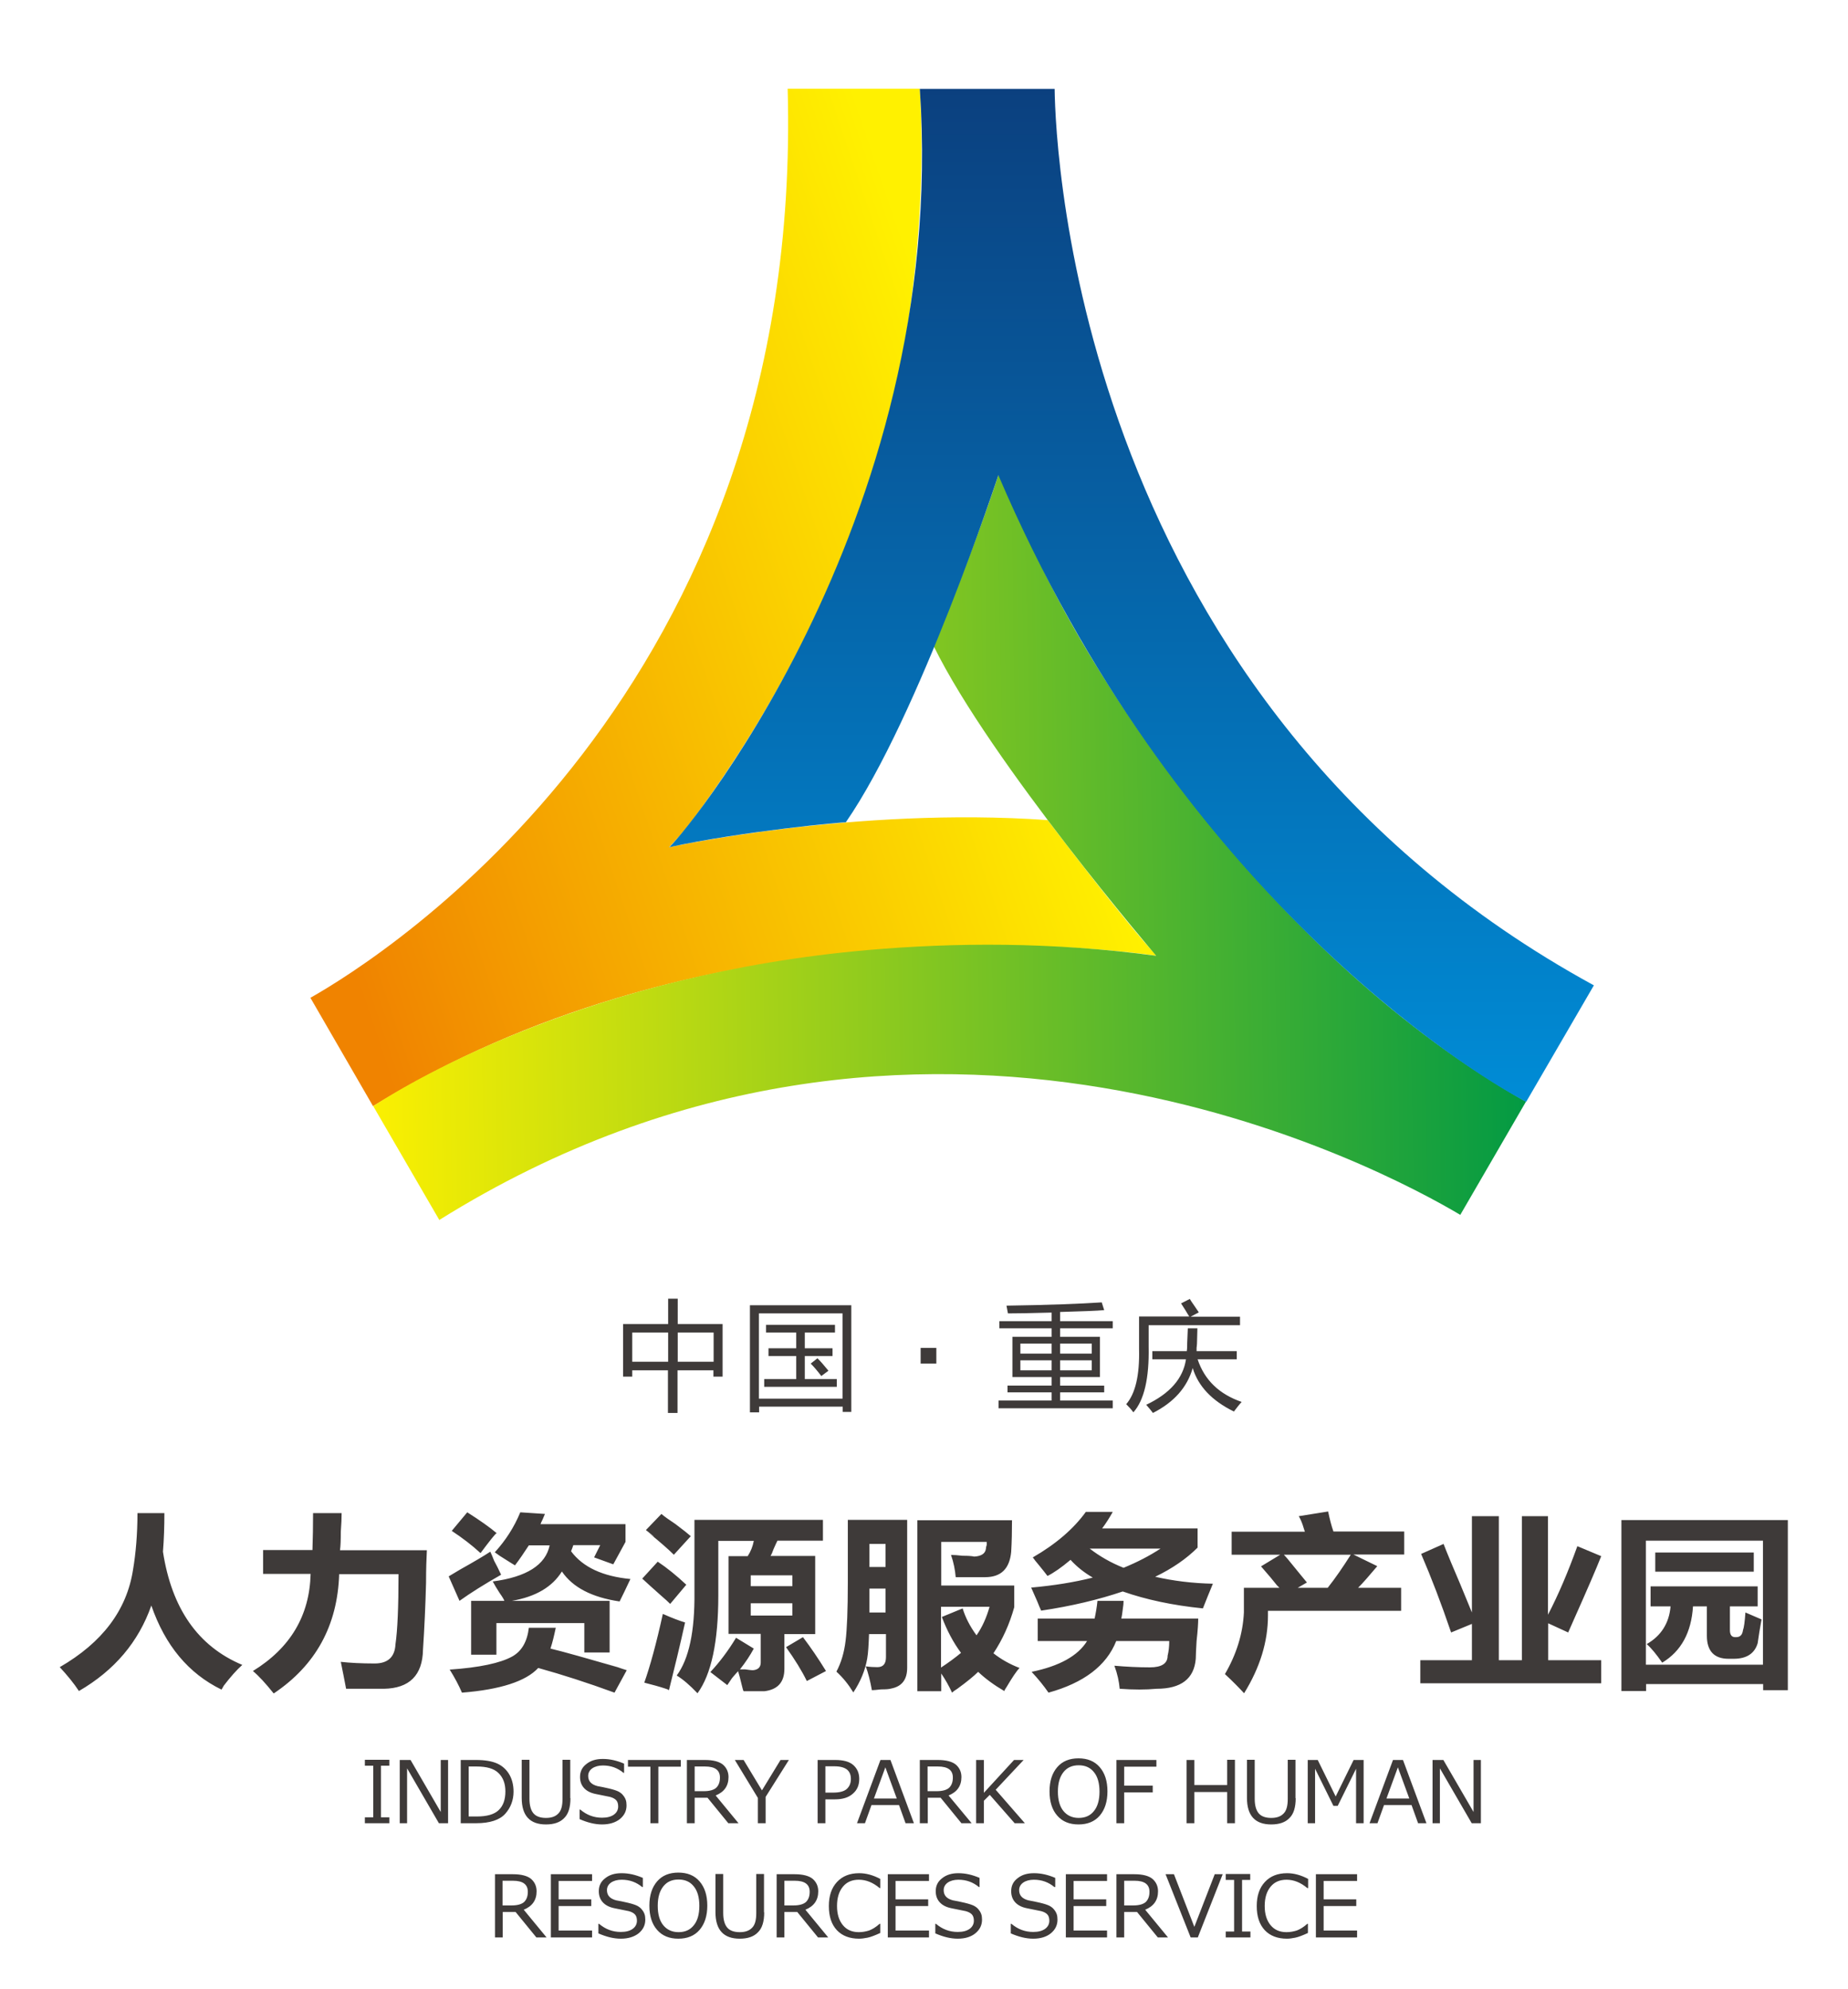 <?xml version="1.0" encoding="utf-8"?>
<!-- Generator: Adobe Illustrator 22.1.0, SVG Export Plug-In . SVG Version: 6.00 Build 0)  -->
<svg version="1.1" id="_x37C_" xmlns="http://www.w3.org/2000/svg" xmlns:xlink="http://www.w3.org/1999/xlink" x="0px" y="0px"
	 viewBox="0 0 906.1 975.1" style="enable-background:new 0 0 906.1 975.1;" xml:space="preserve">
<style type="text/css">
	.st0{fill-rule:evenodd;clip-rule:evenodd;fill:url(#SVGID_1_);}
	.st1{fill-rule:evenodd;clip-rule:evenodd;fill:url(#SVGID_2_);}
	.st2{fill-rule:evenodd;clip-rule:evenodd;fill:url(#SVGID_3_);}
	.st3{fill-rule:evenodd;clip-rule:evenodd;fill:#3E3A39;}
</style>
<g>
	<g>
		<linearGradient id="SVGID_1_" gradientUnits="userSpaceOnUse" x1="137.046" y1="370.638" x2="488.981" y2="251.82">
			<stop  offset="0" style="stop-color:#F08300"/>
			<stop  offset="1" style="stop-color:#FFF100"/>
		</linearGradient>
		<path class="st0" d="M152.2,489.1c35.5-20.1,242.2-149.8,234-445.6H451c0.6,10.8,3,51.9-4.7,107.4
			c-9.7,69.1-39.8,158.4-101.8,244.3c-5,7-10.2,13.8-16.5,20.1c0,0,91.4-20,185.7-13.3c0,0,37.3,49.4,53.4,66.5
			c0,0-128.1-20.4-265.2,20.9c-39.9,12-79.3,28.5-119,52.8L152.2,489.1z"/>
		<linearGradient id="SVGID_2_" gradientUnits="userSpaceOnUse" x1="752.855" y1="411.653" x2="171.94" y2="421.626">
			<stop  offset="0" style="stop-color:#009944"/>
			<stop  offset="1" style="stop-color:#FFF100"/>
		</linearGradient>
		<path class="st1" d="M489.5,232.9c2.2,0,11.1,27.7,32.9,67.5c26.8,49,76.2,119.8,139.8,176.9c26.6,23.9,55.4,45.4,86,62.7
			L716,595.5c-36.8-21.9-264.1-145.1-500.6,2.5L183,542.2c20.2-13.2,107.6-64.7,242.4-76.5c42.6-3.7,90-4.1,141.5,2.8
			c0,0-81.2-95-109-151.6C457.8,316.8,478,268.2,489.5,232.9z"/>
		<linearGradient id="SVGID_3_" gradientUnits="userSpaceOnUse" x1="554.716" y1="43.55" x2="554.716" y2="540.115">
			<stop  offset="0" style="stop-color:#0B407F"/>
			<stop  offset="1" style="stop-color:#008CD6"/>
		</linearGradient>
		<path class="st2" d="M328,415.3c1.5,0.7,137.6-157.1,123-371.7h66.1c0.4,30.7,11.6,301.3,264.4,439.4l-33.2,57.1
			c-30-15.7-172.4-104.9-258.8-307.2c0,0-38.9,118.3-74.8,170.2C414.6,402.8,364.2,407.4,328,415.3z"/>
	</g>
	<path class="st3" d="M190.9,893.7h-12v-2.9h4.1v-25.3h-4.1v-2.9h12v2.9h-4.1v25.3h4.1V893.7L190.9,893.7z M219.6,893.7h-4.4
		l-15.6-26.9v26.9H196v-31h5.3l14.8,25.5v-25.5h3.6V893.7L219.6,893.7z M225.9,893.7v-31h7.5c4.4,0,7.8,0.6,10.3,1.7
		c2.5,1.1,4.5,2.9,5.9,5.2c1.4,2.3,2.2,5.2,2.2,8.6c0,4.2-1.4,7.9-4.1,10.9c-2.7,3-7.5,4.6-14.2,4.6H225.9L225.9,893.7z
		 M229.8,865.9v24.5h4c4.9,0,8.5-1,10.7-3.1c2.2-2.1,3.3-5.1,3.3-9.2c0-3.8-1.1-6.8-3.4-9c-2.2-2.2-5.8-3.2-10.7-3.2H229.8
		L229.8,865.9z M279.7,881.4c0,4.5-1,7.8-3.1,9.8c-2,2.1-5,3.1-8.9,3.1c-7.9,0-11.9-4.3-11.9-13v-18.7h3.8v19.1c0,3.3,0.7,5.7,2,7.2
		c1.3,1.5,3.4,2.2,6.1,2.2c2.7,0,4.7-0.7,6.1-2.2c1.4-1.4,2-3.8,2-7.1v-19.2h3.8V881.4L279.7,881.4z M295.2,894.3
		c-3.5,0-7.1-0.9-11-2.6V887h0.3c3.2,2.7,6.7,4,10.7,4c2.5,0,4.4-0.5,5.8-1.5c1.4-1,2.1-2.4,2.1-4c0-1.3-0.3-2.3-0.9-3
		c-0.6-0.7-1.6-1.3-3.1-1.7l-6.9-1.4c-2.6-0.5-4.5-1.5-5.8-2.9c-1.3-1.4-2-3.2-2-5.5c0-2.6,1-4.7,3.1-6.3c2.1-1.7,4.7-2.5,8.1-2.5
		c3.5,0,6.9,0.8,10.4,2.3v4.5h-0.3c-2.9-2.4-6.2-3.6-10.1-3.6c-2.1,0-3.9,0.5-5.2,1.4c-1.3,0.9-2,2.2-2,3.7c0,2.6,1.5,4.2,4.5,5
		c1.7,0.3,3.7,0.7,5.8,1.2c2.1,0.5,3.6,1,4.6,1.5c0.9,0.5,1.7,1.1,2.2,1.8c0.6,0.7,1,1.4,1.3,2.2c0.3,0.8,0.4,1.8,0.4,2.8
		c0,2.7-1.1,4.9-3.3,6.7C301.7,893.4,298.8,894.3,295.2,894.3L295.2,894.3z M318.9,893.7V866h-11v-3.3h25.9v3.3h-11v27.7H318.9
		L318.9,893.7z M362.1,893.7h-5l-10.2-12.5h-6.3v12.5h-3.8v-31h8.8c4.1,0,7.1,0.8,8.9,2.3c1.8,1.6,2.7,3.6,2.7,6.1
		c0,4.3-2.1,7.3-6.3,9L362.1,893.7L362.1,893.7z M340.6,865.9v12.1h4.5c2.8,0,4.9-0.6,6.1-1.7c1.2-1.2,1.8-2.8,1.8-5
		c0-3.6-2.4-5.4-7.3-5.4H340.6L340.6,865.9z M386.8,862.7h-4.1l-9.1,14.9l-9-14.9h-4.3l11.3,18.6v12.4h3.8v-12.9L386.8,862.7
		L386.8,862.7z M404.7,882v11.7h-3.8v-31h8.6c4,0,7,0.8,8.9,2.5c1.9,1.7,2.9,3.9,2.9,6.8c0,3-1,5.4-3.1,7.2c-2.1,1.9-5,2.8-8.8,2.8
		H404.7L404.7,882z M404.7,865.9v12.8h3.8c3.1,0,5.4-0.6,6.7-1.8c1.3-1.2,2-2.8,2-4.9c0-2-0.6-3.5-1.9-4.6c-1.3-1-3.3-1.6-6.1-1.6
		H404.7L404.7,865.9z M439.7,881.6l-5.6-15.3l-5.6,15.3H439.7L439.7,881.6z M444,893.7h4.1l-11.5-31h-4.9l-11.5,31h3.9l3.2-8.9h13.5
		L444,893.7L444,893.7z M476.4,893.7h-5l-10.2-12.5h-6.3v12.5H451v-31h8.8c4.1,0,7.1,0.8,8.9,2.3c1.8,1.6,2.7,3.6,2.7,6.1
		c0,4.3-2.1,7.3-6.3,9L476.4,893.7L476.4,893.7z M454.8,865.9v12.1h4.5c2.8,0,4.9-0.6,6.1-1.7c1.2-1.2,1.8-2.8,1.8-5
		c0-3.6-2.4-5.4-7.3-5.4H454.8L454.8,865.9z M502.5,893.7h-5l-12.2-13.9l-2.9,2.9v11h-3.8v-31h3.8v16.1l14.8-16.1h4.7l-13.7,14.6
		L502.5,893.7L502.5,893.7z M528.8,894.3c-4.4,0-7.9-1.4-10.4-4.3c-2.5-2.8-3.8-6.8-3.8-11.9c0-5.1,1.3-9,3.8-11.9
		c2.5-2.9,6-4.3,10.4-4.3c4.4,0,7.9,1.4,10.4,4.3c2.5,2.9,3.8,6.8,3.8,11.9c0,5-1.3,9-3.8,11.9C536.7,892.9,533.2,894.3,528.8,894.3
		L528.8,894.3z M528.9,865.3c-3.2,0-5.7,1.1-7.5,3.4c-1.8,2.3-2.7,5.4-2.7,9.5c0,4.1,0.9,7.3,2.7,9.5c1.8,2.2,4.3,3.4,7.5,3.4
		c3.2,0,5.7-1.1,7.5-3.4c1.8-2.2,2.7-5.4,2.7-9.5c0-4.1-0.9-7.3-2.7-9.5C534.6,866.4,532.1,865.3,528.9,865.3L528.9,865.3z M567,866
		h-15.8v9.3h14v3.3h-14v15.1h-3.8v-31H567V866L567,866z M605.5,893.7h-3.8v-15.3h-16.1v15.3h-3.8v-31h3.8V875h16.1v-12.4h3.8V893.7
		L605.5,893.7z M635.3,881.4c0,4.5-1,7.8-3.1,9.8c-2,2.1-5,3.1-8.9,3.1c-7.9,0-11.9-4.3-11.9-13v-18.7h3.8v19.1c0,3.3,0.7,5.7,2,7.2
		c1.3,1.5,3.4,2.2,6.1,2.2c2.7,0,4.7-0.7,6.1-2.2c1.4-1.4,2-3.8,2-7.1v-19.2h3.8V881.4L635.3,881.4z M668.7,893.7h-3.8V867l-9,18.2
		h-2.1l-9-18.2v26.7h-3.6v-31h4.9l8.8,17.9l8.8-17.9h4.9V893.7L668.7,893.7z M691,881.6l-5.6-15.3l-5.6,15.3H691L691,881.6z
		 M695.3,893.7l-3.2-8.9h-13.5l-3.2,8.9h-3.9l11.5-31h4.9l11.5,31H695.3L695.3,893.7z M726,893.7h-4.4l-15.6-26.9v26.9h-3.6v-31h5.3
		l14.8,25.5v-25.5h3.6V893.7L726,893.7z M268,949.7h-5l-10.2-12.5h-6.3v12.5h-3.8v-31h8.8c4.1,0,7.1,0.8,8.9,2.3
		c1.8,1.6,2.7,3.6,2.7,6.1c0,4.3-2.1,7.3-6.3,9L268,949.7L268,949.7z M246.4,921.9v12.1h4.5c2.8,0,4.9-0.6,6.1-1.7
		c1.2-1.2,1.8-2.8,1.8-5c0-3.6-2.4-5.4-7.3-5.4H246.4L246.4,921.9z M290.3,949.7h-20.2v-31h20.2v3.3h-16.4v9h16v3.3h-16v12h16.4
		V949.7L290.3,949.7z M304.4,950.3c-3.5,0-7.1-0.9-11-2.6V943h0.3c3.2,2.7,6.7,4,10.7,4c2.5,0,4.4-0.5,5.8-1.5c1.4-1,2.1-2.4,2.1-4
		c0-1.3-0.3-2.3-0.9-3c-0.6-0.7-1.6-1.3-3.1-1.7l-6.9-1.4c-2.6-0.5-4.5-1.5-5.8-2.9c-1.3-1.4-2-3.2-2-5.5c0-2.6,1-4.7,3.1-6.3
		c2.1-1.7,4.7-2.5,8.1-2.5c3.5,0,6.9,0.8,10.4,2.3v4.5h-0.3c-2.9-2.4-6.2-3.6-10.1-3.6c-2.1,0-3.9,0.5-5.2,1.4c-1.3,0.9-2,2.2-2,3.7
		c0,2.6,1.5,4.2,4.5,5c1.7,0.3,3.7,0.7,5.8,1.2c2.1,0.5,3.6,1,4.6,1.5c0.9,0.5,1.7,1.1,2.2,1.8c0.6,0.7,1,1.4,1.3,2.2
		c0.3,0.8,0.4,1.8,0.4,2.8c0,2.7-1.1,4.9-3.3,6.7C310.9,949.4,308,950.3,304.4,950.3L304.4,950.3z M332.6,950.3
		c-4.4,0-7.9-1.4-10.4-4.3c-2.5-2.8-3.8-6.8-3.8-11.9c0-5.1,1.3-9,3.8-11.9c2.5-2.9,6-4.3,10.4-4.3c4.4,0,7.9,1.4,10.4,4.3
		c2.5,2.9,3.8,6.8,3.8,11.9c0,5-1.3,9-3.8,11.9C340.5,948.9,337,950.3,332.6,950.3L332.6,950.3z M332.7,921.3
		c-3.2,0-5.7,1.1-7.5,3.4c-1.8,2.3-2.7,5.4-2.7,9.5c0,4.1,0.9,7.3,2.7,9.5c1.8,2.2,4.3,3.4,7.5,3.4c3.2,0,5.7-1.1,7.5-3.4
		c1.8-2.2,2.7-5.4,2.7-9.5c0-4.1-0.9-7.3-2.7-9.5C338.4,922.4,335.9,921.3,332.7,921.3L332.7,921.3z M374.7,937.4
		c0,4.5-1,7.8-3.1,9.8c-2,2.1-5,3.1-8.9,3.1c-7.9,0-11.9-4.3-11.9-13v-18.7h3.8v19.1c0,3.3,0.7,5.7,2,7.2c1.3,1.5,3.4,2.2,6.1,2.2
		c2.7,0,4.7-0.7,6.1-2.2c1.4-1.4,2-3.8,2-7.1v-19.2h3.8V937.4L374.7,937.4z M406.1,949.7h-5l-10.2-12.5h-6.3v12.5h-3.8v-31h8.8
		c4.1,0,7.1,0.8,8.9,2.3c1.8,1.6,2.7,3.6,2.7,6.1c0,4.3-2.1,7.3-6.3,9L406.1,949.7L406.1,949.7z M384.6,921.9v12.1h4.5
		c2.8,0,4.9-0.6,6.1-1.7c1.2-1.2,1.8-2.8,1.8-5c0-3.6-2.4-5.4-7.3-5.4H384.6L384.6,921.9z M421.2,950.3c-4.6,0-8.3-1.4-10.9-4.2
		c-2.6-2.8-3.9-6.7-3.9-11.8c0-5,1.3-8.9,4-11.8c2.7-2.9,6.3-4.3,10.9-4.3c3.3,0,6.7,0.9,10.3,2.8v4.5h-0.3
		c-3.2-2.7-6.6-4.1-10.2-4.1c-3.3,0-5.9,1.1-7.8,3.4c-1.9,2.3-2.9,5.4-2.9,9.5c0,4,1,7.1,2.9,9.4c1.9,2.3,4.5,3.4,7.8,3.4
		c1.7,0,3.4-0.3,5-0.8c1.6-0.6,3.3-1.6,5.2-3.3h0.3v4.5c-2.6,1.2-4.7,2-6.2,2.3C423.9,950.1,422.5,950.3,421.2,950.3L421.2,950.3z
		 M455.5,949.7h-20.2v-31h20.2v3.3h-16.4v9h16v3.3h-16v12h16.4V949.7L455.5,949.7z M469.6,950.3c-3.5,0-7.1-0.9-11-2.6V943h0.3
		c3.2,2.7,6.7,4,10.7,4c2.5,0,4.4-0.5,5.8-1.5c1.4-1,2.1-2.4,2.1-4c0-1.3-0.3-2.3-0.9-3c-0.6-0.7-1.6-1.3-3.1-1.7l-6.9-1.4
		c-2.6-0.5-4.5-1.5-5.8-2.9c-1.3-1.4-2-3.2-2-5.5c0-2.6,1-4.7,3.1-6.3c2.1-1.7,4.7-2.5,8-2.5c3.5,0,6.9,0.8,10.4,2.3v4.5H480
		c-2.9-2.4-6.2-3.6-10.1-3.6c-2.1,0-3.9,0.5-5.2,1.4c-1.3,0.9-2,2.2-2,3.7c0,2.6,1.5,4.2,4.5,5c1.7,0.3,3.7,0.7,5.8,1.2
		c2.1,0.5,3.6,1,4.6,1.5c0.9,0.5,1.7,1.1,2.2,1.8c0.6,0.7,1,1.4,1.3,2.2c0.3,0.8,0.4,1.8,0.4,2.8c0,2.7-1.1,4.9-3.3,6.7
		C476.1,949.4,473.2,950.3,469.6,950.3L469.6,950.3z M506.6,950.3c-3.5,0-7.1-0.9-11-2.6V943h0.3c3.2,2.7,6.7,4,10.7,4
		c2.5,0,4.4-0.5,5.8-1.5c1.4-1,2.1-2.4,2.1-4c0-1.3-0.3-2.3-0.9-3c-0.6-0.7-1.6-1.3-3.1-1.7l-6.9-1.4c-2.6-0.5-4.5-1.5-5.8-2.9
		c-1.3-1.4-2-3.2-2-5.5c0-2.6,1-4.7,3.1-6.3c2.1-1.7,4.7-2.5,8.1-2.5c3.5,0,6.9,0.8,10.4,2.3v4.5H517c-2.9-2.4-6.2-3.6-10.1-3.6
		c-2.1,0-3.9,0.5-5.2,1.4c-1.3,0.9-2,2.2-2,3.7c0,2.6,1.5,4.2,4.5,5c1.7,0.3,3.7,0.7,5.8,1.2c2.1,0.5,3.6,1,4.6,1.5
		c0.9,0.5,1.7,1.1,2.2,1.8c0.6,0.7,1,1.4,1.3,2.2c0.3,0.8,0.4,1.8,0.4,2.8c0,2.7-1.1,4.9-3.3,6.7
		C513.1,949.4,510.2,950.3,506.6,950.3L506.6,950.3z M542.8,949.7h-20.2v-31h20.2v3.3h-16.4v9h16v3.3h-16v12h16.4V949.7L542.8,949.7
		z M572.7,949.7h-5l-10.2-12.5h-6.3v12.5h-3.8v-31h8.8c4.1,0,7.1,0.8,8.9,2.3c1.8,1.6,2.7,3.6,2.7,6.1c0,4.3-2.1,7.3-6.3,9
		L572.7,949.7L572.7,949.7z M551.2,921.9v12.1h4.5c2.8,0,4.9-0.6,6.1-1.7c1.2-1.2,1.8-2.8,1.8-5c0-3.6-2.4-5.4-7.3-5.4H551.2
		L551.2,921.9z M599.5,918.7h-3.9l-10,25.8l-10-25.8h-4.1l12.3,31h3.5L599.5,918.7L599.5,918.7z M613,949.7h-12v-2.9h4.1v-25.3h-4.1
		v-2.9h12v2.9H609v25.3h4.1V949.7L613,949.7z M631,950.3c-4.6,0-8.3-1.4-10.9-4.2c-2.6-2.8-3.9-6.7-3.9-11.8c0-5,1.3-8.9,4-11.8
		c2.7-2.9,6.3-4.3,10.9-4.3c3.3,0,6.7,0.9,10.3,2.8v4.5H641c-3.2-2.7-6.6-4.1-10.2-4.1c-3.3,0-5.9,1.1-7.8,3.4
		c-1.9,2.3-2.9,5.4-2.9,9.5c0,4,1,7.1,2.9,9.4c1.9,2.3,4.5,3.4,7.8,3.4c1.7,0,3.4-0.3,5-0.8c1.6-0.6,3.3-1.6,5.2-3.3h0.3v4.5
		c-2.6,1.2-4.7,2-6.2,2.3C633.7,950.1,632.3,950.3,631,950.3L631,950.3z M665.4,949.7h-20.2v-31h20.2v3.3H649v9h16v3.3h-16v12h16.4
		V949.7z"/>
	<path class="st3" d="M67.4,741.7h13.2c0,6.5-0.2,12.8-0.7,18.9c4.3,27.9,17.2,46.4,38.9,55.5c-2.8,2.5-5.8,5.9-9.1,10.2
		c-0.5,1-0.9,1.6-1.1,1.9C92.4,820.3,81,806.6,74.2,787c-6.3,17.9-18.1,31.8-35.5,41.9c-2.5-3.8-5.7-7.7-9.4-11.7
		c20.9-12.1,32.8-27.9,35.9-47.6C66.6,761.3,67.4,752,67.4,741.7L67.4,741.7z M153.5,741.7h14c0,2.3-0.1,5.3-0.4,9.1
		c0,4-0.1,7-0.4,9.1h42.6c-0.2,3.8-0.4,9.1-0.4,15.9c-0.3,11.3-0.8,22.3-1.5,32.8c-0.2,12.6-6.7,19-19.2,19.2c-4.5,0-10.7,0-18.5,0
		c-0.7-3.8-1.6-8.2-2.6-13.2c4.5,0.5,10.1,0.8,16.6,0.8c6.5,0,9.9-3.2,10.2-9.4c1-6.8,1.5-18.2,1.5-34.4h-29.1
		c-0.8,25.2-11.5,44.7-32.1,58.5c-4-5-7.4-8.7-10.2-11c18.4-11.3,27.8-27.2,28.3-47.6H129v-11.7h24.2
		C153.4,754,153.5,748,153.5,741.7L153.5,741.7z M221.5,750.4l7.6-9.1c6.3,4,11.1,7.4,14.4,10.2c-0.8,0.5-3.4,3.8-7.9,9.8
		C231.5,757.5,226.8,753.9,221.5,750.4L221.5,750.4z M225.3,784.7c5.3-3.8,12.1-8.1,20.4-12.8c-1.3-2.8-2.4-5-3.4-6.8
		c-0.8-2-1.4-3.5-1.9-4.5c-3,2-7.9,4.9-14.7,8.7c-2.5,1.5-4.4,2.6-5.7,3.4L225.3,784.7L225.3,784.7z M259.3,797.9h13.2
		c-0.8,3.8-1.6,7.2-2.6,10.2c6.3,1.5,18,4.8,35.1,9.8c-13.6-4.3-12.8-4,2.3,0.8l-6,11c-13.1-4.8-25.5-8.8-37.4-12.1
		c-6,6.5-18.5,10.6-37.4,12.1c-1.5-3.5-3.5-7.3-6-11.3c14.6-1,24.8-3.2,30.6-6.4C255.8,809.4,258.5,804.7,259.3,797.9L259.3,797.9z
		 M265,747.3c0.2-0.8,0.6-1.6,1.1-2.6c0.5-1.3,0.9-2.1,1.1-2.6l-12.1-0.8c-3,7.3-7.2,13.8-12.5,19.6c1.3,1,3.2,2.3,5.7,3.8
		c2,1.3,3.4,2.1,4.2,2.6c2.3-3,4.5-6.3,6.8-9.8h10.2c-2,9.6-11.3,15.5-27.9,17.7c0.8,1.5,1.9,3.4,3.4,5.7c1.3,1.8,2,3,2.3,3.8H231
		v26.4h12.4v-15.5h43.1V810h12.4v-25.3H251c11.6-2,19.8-6.8,24.5-14.4c5.3,7.8,14.7,12.7,28.3,14.7c1.5-3,3.3-6.7,5.3-11
		c-13.6-1.3-23.3-5.8-29.1-13.6c0.5-1.3,0.9-2.3,1.1-3h13.2l-3,6l9.4,3.4l6-11v-8.7H265L265,747.3z M388.5,777.5v-5.3h-20.4v5.3
		H388.5L388.5,777.5z M368.1,791.9h20.4v-6h-20.4V791.9L368.1,791.9z M385.4,807.4l8.3-4.9c3.8,5,7.6,10.6,11.3,16.6l-9.4,4.9
		C393.1,818.9,389.7,813.4,385.4,807.4L385.4,807.4z M316.7,750l7.6-7.9c1.5,1.3,3.8,2.9,6.8,4.9c4,3,6.5,5,7.6,6l-8.3,9.1
		c-2.5-2.5-6.7-6.2-12.5-10.9C322.1,754.4,321.8,754,316.7,750L316.7,750z M314.9,773.8l7.6-8.3c4.5,3,9.2,6.8,14,11.3l-7.9,9.4
		c-1-1-2.5-2.4-4.5-4.1C320.1,778.6,317.1,775.8,314.9,773.8L314.9,773.8z M325,791.1c4.5,2,8.2,3.4,10.9,4.2
		c-2.5,11.3-5.2,22.4-7.9,33.2c-0.2-0.2-0.8-0.5-1.5-0.7c-3-1-6.6-2-10.6-3C318.7,816.9,321.8,805.7,325,791.1L325,791.1z
		 M360.9,802.8l8.7,5.3c-1.8,3.3-4,6.7-6.8,10.2c0.5,0,1.4,0,2.6,0c1.5,0.2,2.8,0.4,3.8,0.4c2.5-0.2,3.8-1.5,3.8-3.8v-14h-15.8
		v-38.1h9.4c1.5-2.3,2.5-4.8,3-7.5h-17.4v26.8c0,22.6-3.4,38.6-10.2,47.9c-3.8-4-7.2-6.9-10.2-8.7c6-8.1,8.9-21.6,8.7-40.8v-35.5h63
		v10.2h-22.3c-0.3,0.5-0.9,1.9-1.9,4.1c-0.5,1.5-1,2.6-1.5,3.4h21.9V801h-15.1v17c0,6.6-3.3,10.2-9.8,11c-4.5,0-7.9,0-10.2,0
		c-0.3-0.5-0.5-1.4-0.8-2.6c-0.8-3.3-1.4-5.7-1.9-7.2c-0.5,0.5-1.5,1.6-3,3.4c-1,1.5-1.8,2.6-2.3,3.4l-8.3-6.4
		C352.7,814.9,356.9,809.4,360.9,802.8L360.9,802.8z M434.2,768.1v-11.3h-7.9v11.3H434.2L434.2,768.1z M426.3,790.4h7.9v-11.7h-7.9
		C426.3,782.7,426.3,786.6,426.3,790.4L426.3,790.4z M461.8,792.6l10.2-4.2c1.3,4.3,3.5,8.7,6.8,13.2c2.8-4,4.9-8.7,6.4-14h-23.8
		v29.8c3.5-2.3,6.8-4.7,9.8-7.2C467.4,805.1,464.3,799.2,461.8,792.6L461.8,792.6z M425.2,813c-1,5.8-3.3,11.3-6.8,16.6
		c-2.3-3.8-5-7.2-8.3-10.2c2.3-4.3,3.8-9.3,4.5-15.1c0.7-5.5,1.1-15.1,1.1-28.7v-30.6h29.1v72.5c0,5.8-2.6,9.2-7.9,10.2
		c-1,0.3-2.6,0.4-4.9,0.4c-2,0.2-3.5,0.4-4.5,0.4c-0.8-4.5-1.8-8.4-3-11.7c2,0.3,3.9,0.4,5.7,0.4c2.8,0,4.2-1.6,4.2-4.9v-11.3h-8.3
		C425.9,806.2,425.7,810.2,425.2,813L425.2,813z M461.4,777.2h35.9v10.6c-2.3,8.3-5.7,15.8-10.2,22.6c3.8,3,8.1,5.4,12.8,7.2
		c-1.5,1.5-3.6,4.7-6.4,9.4c-0.5,0.7-0.9,1.4-1.1,1.9c-4.8-2.8-9.1-5.9-12.8-9.4c-2,2-5.4,4.8-10.2,8.3c-1.3,0.8-2.1,1.4-2.6,1.9
		c-1.5-3.3-3.3-6.4-5.3-9.4v8.7h-11.7v-83.8h46.4c0,5.3-0.1,10.4-0.4,15.5c-0.8,8.3-5,12.4-12.8,12.4c-5,0-9.8,0-14.4,0
		c-0.3-3.5-1-7.2-2.3-10.9c1.3,0,3.2,0.1,5.7,0.4c2.5,0,4.4,0.1,5.7,0.4c3.5-0.2,5.4-1.5,5.7-3.8c0-0.5,0.1-1.1,0.4-1.9
		c0-0.8,0-1.3,0-1.5h-22.3V777.2L461.4,777.2z M550.9,768.5c6.8-2.8,12.8-5.9,18.1-9.4h-34.7C539.1,762.8,544.6,766,550.9,768.5
		L550.9,768.5z M538.1,784.7h12.8c0,1-0.1,2.4-0.4,4.2c-0.2,2-0.5,3.5-0.7,4.5h37.7c0,2-0.2,5.7-0.8,11c-0.2,3.8-0.4,6.7-0.4,8.7
		c-0.8,9.8-7.2,14.7-19.2,14.7c-5.3,0.5-11.3,0.5-18.1,0c-0.3-3.5-1.1-7.3-2.6-11.3c5.8,0.5,11.6,0.8,17.4,0.8
		c5.8,0,8.7-1.9,8.7-5.7c0.5-2,0.8-4.4,0.8-7.2h-26c-4.8,12.1-15.9,20.5-33.2,25.3c-2.3-3.3-5-6.7-8.3-10.2
		c13.6-2.8,22.7-7.8,27.2-15.1h-24.2v-11h27.9C537.3,790.6,537.8,787.7,538.1,784.7L538.1,784.7z M540.4,749.2h46.8v9.4
		c-5.5,5.5-12.5,10.3-20.8,14.3c8.8,2,18.2,3.2,28.3,3.4c-1.8,4.3-3.4,8.3-4.9,12.1c-14.8-1.5-27.9-4.3-39.3-8.3
		c-11.8,4-25.2,7.2-40,9.4c-0.5-1-1.1-2.5-1.9-4.5c-1.3-3-2.3-5.3-3-6.8c11.1-1,21.1-2.6,30.2-4.9c-4.3-2.5-7.9-5.4-10.9-8.7
		c-4.5,3.8-8.3,6.4-11.3,7.9c-0.8-1-2.1-2.8-4.2-5.3c-1.3-1.5-2.3-2.8-3-3.8c11.3-6.5,20-14,26-22.3h13.2
		C544.1,743.8,542.4,746.5,540.4,749.2L540.4,749.2z M640.8,775.7l-4.5,2.6H651c3.8-4.8,7.5-10.2,11.3-16.2h-32.8
		c1,1,2.5,2.8,4.5,5.3C636.8,770.9,639.1,773.6,640.8,775.7L640.8,775.7z M609.9,790.4v-12.1h17.4c-0.2-0.3-0.6-0.6-1.1-1.1
		c-1.8-2.3-4.4-5.4-7.9-9.4l9.4-5.7h-23.8v-11.3h35.9c-0.3-0.8-0.6-1.9-1.1-3.4c-0.7-2-1.4-3.4-1.9-4.2l14.4-2.3
		c0.8,3.8,1.6,7,2.6,9.8h34.7v11.3h-24.9l11.7,5.7c-3.8,4.5-6.9,8.1-9.4,10.6h21.1v11.3h-65.3v2.3c0,12.8-3.9,25.5-11.7,38.1
		c-2.3-2.5-5.4-5.7-9.4-9.4C606.2,811,609.4,800.9,609.9,790.4L609.9,790.4z M721.7,790.4v-47.2h13.2v70.6h11.3v-70.6h12.8v48.3
		c5-9.6,9.8-20.8,14.4-33.6l11.7,4.9c-2.5,6.3-6.9,16.5-13.2,30.6c-1.3,3-2.3,5.3-3,6.8l-9.8-4.5v18.1h26v11.3h-88.7v-11.3h25.3V796
		l-10.2,4.2c-4.8-14.1-9.7-26.9-14.7-38.5l11-4.9c0.8,2,2,5.2,3.8,9.4C714,771.8,717.4,779.8,721.7,790.4L721.7,790.4z M811.6,770.4
		v-9.4h48.3v9.4H811.6L811.6,770.4z M855.8,790.4c2.3,1,4.9,2.1,7.9,3.4c-0.8,4.3-1.4,8.2-1.9,11.7c-1.5,5-5.4,7.6-11.7,7.6h-2.6
		c-7,0-10.6-3.8-10.6-11.3v-14.4h-6.8c-0.8,12.8-5.8,22-15.1,27.6c-3-4.3-5.5-7.3-7.6-9.1c7-4,11-10.2,11.7-18.5h-9.8v-9.8h52.5v9.8
		h-13.6v11.7c0,2.3,0.9,3.4,2.6,3.4h0.4c2,0,3.1-1.1,3.4-3.4C855.1,797.8,855.5,794.9,855.8,790.4L855.8,790.4z M864.4,816v-60.8
		h-57.4V816H864.4L864.4,816z M807.1,828.9v-3.4h57.4v3h12.1v-83.4H795v83.8H807.1z"/>
	<path class="st3" d="M305.6,649h22v-12.4h4.7V649h22v25.8h-4.5v-3.1h-17.6v20.9h-4.7v-20.9H310v3.1h-4.5V649L305.6,649z
		 M349.9,653.2h-17.6v14.3h17.6V653.2L349.9,653.2z M310,653.2v14.3h17.6v-14.3H310L310,653.2z M367.7,639.8h49.7v52.3h-4.2v-2.6
		h-41v2.8h-4.5V639.8L367.7,639.8z M372.1,643.8v41.8h41v-41.8H372.1L372.1,643.8z M376.8,660.9v3.8h13.6v11.3h-15.7v3.8h35.6v-3.8
		h-15.7v-11.3h13.6v-3.8h-13.6v-7.7h14.8v-3.8h-33.8v3.8h14.8v7.7H376.8L376.8,660.9z M397.5,668.4c1.6,1.6,3.3,3.6,5.2,6.1l3.5-2.6
		c-2.3-2.8-4.1-4.9-5.4-6.1L397.5,668.4L397.5,668.4z M459.1,668.4v-7.7h-7.7v7.7H459.1L459.1,668.4z M494.2,643.8
		c-0.2-1.1-0.4-2.3-0.7-3.8c20.5-0.3,36-0.9,46.7-1.6l1.2,3.8c-3.3,0.3-10.5,0.6-21.6,0.9v4.5h25.8v3.5h-25.8v4.2h19.5V675h-19.5
		v4.2h21.6v3.3h-21.6v4h25.8v3.8h-56v-3.8h26v-4H494v-3.3h21.6V675h-19.2v-19.7h19.2v-4.2H490v-3.5h25.6v-4.2
		C505.3,643.7,498.1,643.8,494.2,643.8L494.2,643.8z M519.8,666.8v4.9h15.5v-4.9H519.8L519.8,666.8z M500.3,666.8v4.9h15.3v-4.9
		H500.3L500.3,666.8z M535.3,658.6h-15.5v4.9h15.5V658.6L535.3,658.6z M500.3,658.6v4.9h15.3v-4.9H500.3L500.3,658.6z M582.4,651.1
		h4.7l-0.2,7.5c0,0.5-0.1,1.2-0.2,2.1c0,0.8,0,1.3,0,1.6h19.7v4h-19.2c3.4,10.2,10.6,17.1,21.6,20.9c-1.3,1.4-2.5,3-3.8,4.7
		c-10.8-5.3-17.5-12.4-20.2-21.3c-2.7,9.4-9.1,16.7-19.5,22c-0.8-1.1-1.9-2.4-3.3-4c11.6-5.5,18.1-12.9,19.5-22.3H565v-4h16.9
		c0.2-1.4,0.2-2.7,0.2-4L582.4,651.1L582.4,651.1z M579.1,638.9c0.5,0.8,1.2,1.9,2.1,3.3c0.9,1.6,1.6,2.6,1.9,3.1h-24.6v16
		c0.3,12.8-1.8,21.8-6.3,27c1.4,1.4,2.6,2.7,3.5,4c5.3-5.9,7.8-16.7,7.5-32.1v-10.6h44.8v-4.2h-24.2l4-2.1c-0.5-0.8-1.2-1.8-2.1-3.1
		c-1.1-1.6-1.9-2.7-2.3-3.5L579.1,638.9z"/>
</g>
</svg>
